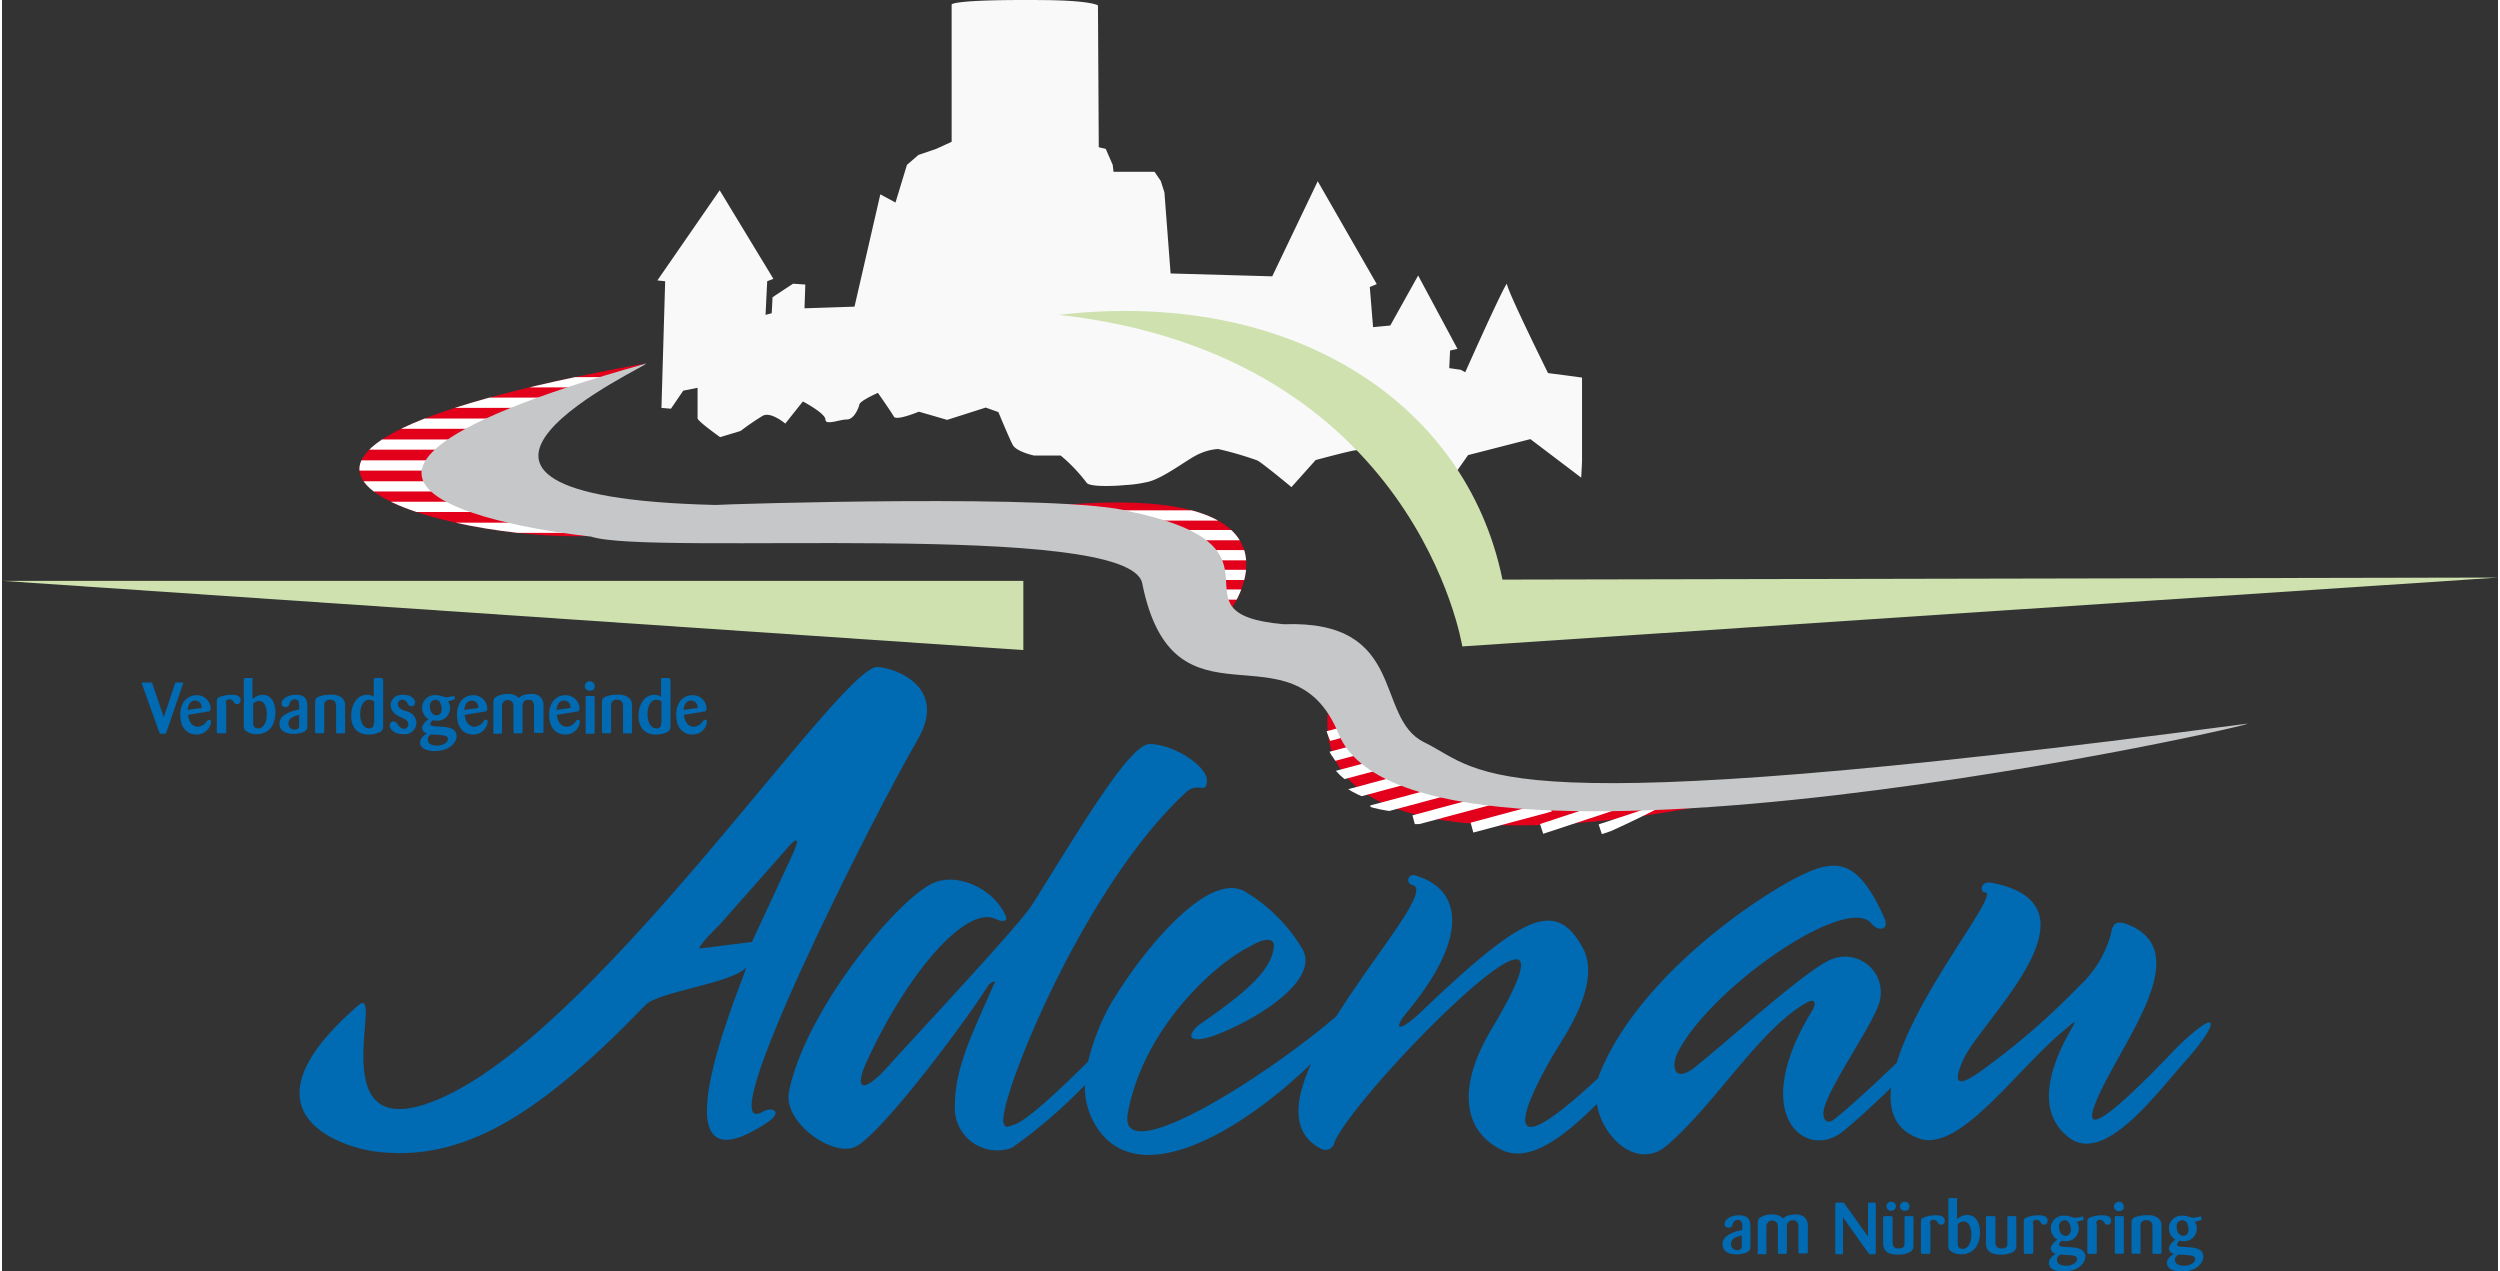 <?xml version="1.0" encoding="UTF-8" standalone="no"?><svg xmlns="http://www.w3.org/2000/svg" xmlns:xlink="http://www.w3.org/1999/xlink" height="89" viewBox="0 0 201.88 102.836" width="175">
  <rect x="0" y="0" width="201.88" height="102.836" fill="#333333" stroke="none"/>
  <defs>
    <linearGradient gradientUnits="objectBoundingBox" id="linear-gradient" x1="14.383" x2="14.383" y1="-12.995" y2="-11.996">
      <stop offset="0" stop-color="#b1b3b4" />
      <stop offset="1" stop-color="#f9f9f9" />
    </linearGradient>
    <clipPath id="clip-path">
      <path d="M.047,0C8.069,7.459,30.113,7.658,30.113,7.658S-1.378,14.321.047,0Z" data-name="Pfad 1998" id="Pfad_1998" transform="translate(0 0)" />
    </clipPath>
    <clipPath id="clip-path-10">
      <path d="M259.107,122.753c-2.884,1.26,13.326,8.387,13.326,8.387S279.527,121.162,259.107,122.753Z" data-name="Pfad 2008" id="Pfad_2008" transform="translate(-258.763 -122.581)" />
    </clipPath>
    <clipPath id="clip-path-15">
      <path d="M110.244,88.7c-1.359.63-11.337,4.84-11.337,4.84l2.586,4.641,4.641,4.442C95.028,103.253,67.68,96.424,110.244,88.7Z" data-name="Pfad 2014" id="Pfad_2014" transform="translate(-87.207 -88.7)" />
    </clipPath>
  </defs>
  <g id="Vordergrund" transform="translate(0 0.021)">
    <g data-name="Gruppe 41" id="Gruppe_41" transform="translate(0 -0.021)">
      <g data-name="Gruppe 13" id="Gruppe_13" transform="translate(24.065 53.94)">
        <path d="M110.089,198.664c-4.575,2.718,9.017-24.133,12.53-30.133,2.354-4.111-1.624-5.7-3.249-5.834-2.95-.232-22.21,28.939-35.172,34.807-10.309,4.674-4.541-9.414-6.862-7.425-10.508,9.116-.53,11.569,1.26,11.8,7.293.994,13.558-3.116,21.978-11.834,1.061-1.094,6.995-1.757,8.122-3.017.464-.53-8.42,19.293,1.757,12.5C111.747,198.664,110.819,198.233,110.089,198.664Zm-5.105-13.193c-.3-.1,1.591-1.923,1.591-1.923l5.3-6s1.724-2.122.53.464-3.215,6.928-3.215,6.928Z" data-name="Pfad 1979" fill="#006ab3" fill-rule="evenodd" id="Pfad_1979" transform="translate(-72.596 -162.696)" />
        <path d="M304.273,205.964c-2.652,2.785-8.155,8.42-6.7,4.674,1.79-4.674,8.586-12.464,2.42-14.619-.862-.232-.995.1-1.16.928a8.892,8.892,0,0,1-2.552,4.144,57.949,57.949,0,0,1-7.26,6.365c-2.254,1.724-3.182,1.956-2.088-.464,1.459-3.182,11.669-12.365,2.354-14.254-1.028-.232-1.028.762-.63.762,1.326-.033-5.337,7.856-7.127,13.79-1.823,1.757-3.779,3.547-4.939,4.475-.762.7-1.227,0-.862-1.028.762-2.188,3.746-6.365,4.376-8.254a2.893,2.893,0,0,0-3.812-3.58c-1.889.7-7.624,5.934-10.972,8.652-1.79,1.459-2.022.066-1.558-.995,2.553-5.238,13.79-13.061,15.746-10.508.53.63,1.492.53.994-.53-2.022-4.508-3.68-4.84-6.6-3.448-3.414,1.624-13.16,8.088-16.409,16.111-.033.1-.066.2-.1.331-9.315,8.685-5.4.9-3.083-2.785,1.16-1.856,3.249-5.47,1.724-7.923-2.188-3.812-4.906-2.354-13.16,5.536-1.79,1.624-2.088,1.16-.8-.331,5.138-6.3,4.044-9.945.4-10.906a.4.4,0,1,0-.1.8c1.492.4-2.917,5.437-6.166,10.608-5.768,4.972-17.669,12.464-16.873,7.89,1.227-6.928,7.16-12.232,9.945-13.558.862-.53,2.022-.862,1.856.166-.232,1.89-2.486,3.746-5.834,6.066-.762.464-1.624,1.724.564,1.16,2.95-.928,9.414-4.508,7.492-7.326a13.348,13.348,0,0,0-4.376-4.376c-3.05-2.088-8.652,4.906-11.138,9.182a18.914,18.914,0,0,0-1.724,4.475c-2.32,2.32-4.906,4.707-5.9,5.072-.63.232-.8.3-.928-.1-.53-1.558,6.3-18.995,14.785-26.785.994-.862,1.657.3,1.657-.994-.066-1.094-2.553-2.818-4.608-2.884-1.657,0-5.6,6.762-9.481,12.928-.762,1.227-4.343,5.138-11.3,12.7-2.42,2.818-3.282,2.486-2.022-.166,3.249-6.995,7.956-12.464,10.343-11.3.762.331.994.066.762-.331-.928-2.088-3.878-3.514-5.9-2.553-3.017,1.459-10.343,10.442-11.6,16.873-.464,2.586,3.812,5.436,5.536,4.343,2.188-1.326,8.553-9.746,10.608-12.995.3-.3.7-.464.4,0-1.459,3.414-3.116,6.53-3.116,9.646a3.434,3.434,0,0,0,4.608,3.514,40.363,40.363,0,0,0,5.9-5.072,6.054,6.054,0,0,0,.862,3.249c3.315,5.47,11.635.63,17.437-4.972-1.359,3.017-1.624,5.669.862,6.9a.73.73,0,0,0,1.028-.564c1.956-4.376,21.647-24.2,12.829-9.348-3.182,5.2-2.188,8.586.7,9.978,2.122,1.028,4.74-.762,7.691-3.713.464,2.785,3.315,5.337,5.635,3.381,3.879-3.282,7.558-9.481,11.37-11.6.8-.4.7.232.332.8-5.138,8.486-.332,12,2.553,9.646.994-.8,2.453-2.122,3.912-3.547-.2,1.856.3,3.315,2.088,4.044,3.348,1.459,7.956-5.47,12.066-8.818.3-.232.995-.928.53-.166-2.818,4.84-2.188,7.492-.331,8.95,2.95,2.32,7.227-3.746,9.58-6.3C307.687,203.942,307.687,202.682,304.273,205.964Z" data-name="Pfad 1980" fill="#006ab3" fill-rule="evenodd" id="Pfad_1980" transform="translate(-152.348 -175.266)" />
      </g>
      <path d="M160.231,32.97l.3-10.243-.63-.066,5.039-7.293,4.343,7.16-.5.2-.133,2.718.5-.133.066-1.293,1.657-1.094.994.066-.066,1.923,4.044-.133,2.088-9.083,1.227.663.928-3.05.928-.8,1.459-.5,1.227-.564V.351s-.133-.431,7.425-.365c3.912.033,4.409.431,4.409.431l.066,11.47.564.133.564,1.293.066.564h3.315l.5.729.3.928.5,6.564,8.221.232,3.68-7.691,4.774,8.32-.564.232.265,3.249,1.392-.133,2.254-4.044,3.182,5.934-.6.133-.066,1.425.928.133.365.2s3.381-7.591,3.381-7.127c0,.5,3.315,7.193,3.315,7.193l2.751.365v6.8l-.066,1.293-4.111-3.116-5.039,1.293-2.287,3.249s-1.591-1.724-2.088-2.155a22.278,22.278,0,0,0-1.89-1.293s-2.387-.2-2.751-.2-3.315.8-3.315.8l-1.956,2.188s-2.188-1.823-2.751-2.155a27.936,27.936,0,0,0-3.182-.928,4.3,4.3,0,0,0-1.459.365c-.928.365-3.017,2.088-4.343,2.32a9.737,9.737,0,0,1-1.724.232c-.564.066-2.884.2-3.116-.2a13.362,13.362,0,0,0-2.088-2.188h-2.155s-1.425-.3-1.724-.862-1.16-2.652-1.16-2.652l-1.028-.365-3.116.994-2.287-.663s-1.823.762-2.022.4-1.293-1.923-1.293-1.923-1.425.63-1.492.928-.431,1.227-1.028,1.227-1.724.5-1.724,0-1.823-1.459-1.823-1.459l-1.425,1.79s-1.16-.994-1.823-.63a19.808,19.808,0,0,0-1.79,1.227l-1.657.5s-1.823-1.293-1.823-1.525V31.345l-1.16.232-.994,1.459Z" data-name="Pfad 1981" fill="url(#linear-gradient)" fill-rule="evenodd" id="Pfad_1981" transform="translate(-106.894 0.021)" />
      <path d="M0,141.7H82.608v5.6Z" data-name="Pfad 1982" fill="#cee1af" fill-rule="evenodd" id="Pfad_1982" transform="translate(0 -94.72)" />
      <path d="M374.288,97.413l-80.52.166C290.817,83.093,276.5,74.01,257.9,76.164c28.906,3.249,32.619,26.818,32.619,26.818Z" data-name="Pfad 1983" fill="#cee1af" fill-rule="evenodd" id="Pfad_1983" transform="translate(-172.408 -50.699)" />
      <g data-name="Gruppe 14" id="Gruppe_14" transform="translate(139.161 96.903)">
        <path d="M422.054,297.528c0-.431,0-1.028-.928-1.028-.7,0-1.16.365-1.16.7,0,.2.133.3.331.3.232,0,.265-.133.331-.3a.431.431,0,0,1,.4-.331c.365,0,.365.331.365.53v.3a2.793,2.793,0,0,0-1.326.53.825.825,0,0,0-.265.6c0,.829.961.829,1.127.829a2,2,0,0,0,.862-.166c.232-.133.265-.265.265-.53v-1.425Zm-.7,1.392c0,.133,0,.4-.365.4a.47.47,0,0,1-.5-.5c0-.431.4-.564.862-.7Z" data-name="Pfad 1984" fill="#006ab3" fill-rule="evenodd" id="Pfad_1984" transform="translate(-419.8 -295.108)" />
        <path d="M428.3,299.383c0,.1.033.133.133.133h.464c.1,0,.133-.033.133-.133v-2.022a.522.522,0,0,1,.133-.431.429.429,0,0,1,.331-.133c.464,0,.464.431.464.6v1.956c0,.1.033.133.133.133h.464c.1,0,.133-.033.133-.133v-2.022a.49.49,0,0,1,.133-.431.442.442,0,0,1,.331-.133c.464,0,.464.365.464.63v1.923c0,.1.033.133.133.133h.5c.1,0,.133-.033.133-.133v-2.022a.937.937,0,0,0-.3-.8,1.017,1.017,0,0,0-.7-.2,2.9,2.9,0,0,0-.53.066.853.853,0,0,0-.464.265,1.133,1.133,0,0,0-.9-.332,1.8,1.8,0,0,0-.994.265c-.133.1-.133.166-.166.431v2.387Z" data-name="Pfad 1985" fill="#006ab3" fill-rule="evenodd" id="Pfad_1985" transform="translate(-425.482 -294.974)" />
        <path d="M448.062,293.5c-.066-.1-.1-.1-.2-.1h-.431c-.066,0-.133,0-.133.133v3.912c0,.1.033.133.133.133h.365c.1,0,.133-.033.133-.133v-2.851l2.022,2.851c.066.1.066.1.166.133h.331c.1,0,.133-.033.133-.133v-3.912c0-.1-.033-.133-.133-.133h-.365c-.1,0-.133.033-.133.133v2.619Z" data-name="Pfad 1986" fill="#006ab3" fill-rule="evenodd" id="Pfad_1986" transform="translate(-438.184 -293.035)" />
        <path d="M460.028,293.565a.368.368,0,0,0-.365-.365.366.366,0,1,0,0,.729A.367.367,0,0,0,460.028,293.565Zm1.094,0a.348.348,0,0,0-.365-.365.375.375,0,0,0-.4.365.358.358,0,0,0,.4.365A.331.331,0,0,0,461.122,293.565Zm.331.928c0-.1-.033-.133-.133-.133h-.464c-.1,0-.133.033-.133.133v2.022c0,.2,0,.464-.464.464-.5,0-.5-.365-.5-.53v-1.956c0-.1-.033-.133-.133-.133h-.5c-.066,0-.133.033-.133.1v2.055c0,.365.066.961,1.193.961a2.111,2.111,0,0,0,1.028-.232.561.561,0,0,0,.232-.564Z" data-name="Pfad 1987" fill="#006ab3" fill-rule="evenodd" id="Pfad_1987" transform="translate(-446.005 -292.902)" />
        <path d="M468.929,297.229c0-.133,0-.365.3-.365a.381.381,0,0,1,.3.166c.1.133.133.232.3.232.2,0,.3-.133.3-.331,0-.331-.331-.431-.7-.431a2.6,2.6,0,0,0-1.061.2c-.133.066-.166.166-.166.332v2.453c0,.1.033.133.133.133h.5c.1,0,.133-.033.133-.133v-2.254Z" data-name="Pfad 1988" fill="#006ab3" fill-rule="evenodd" id="Pfad_1988" transform="translate(-452.156 -295.108)" />
        <path d="M475.629,292.433c0-.1-.033-.133-.133-.133h-.464c-.1,0-.133.033-.133.133v3.547c0,.365,0,.464.166.6a1.438,1.438,0,0,0,.9.265c.928,0,1.492-.7,1.492-1.757,0-.829-.365-1.425-1.028-1.425a1.142,1.142,0,0,0-.829.365v-1.591Zm0,1.989a.873.873,0,0,1,.5-.232c.564,0,.63.8.63,1.061,0,.762-.331,1.16-.7,1.16a.38.38,0,0,1-.4-.331v-1.657Z" data-name="Pfad 1989" fill="#006ab3" fill-rule="evenodd" id="Pfad_1989" transform="translate(-456.635 -292.3)" />
        <path d="M486.553,296.833c0-.1-.033-.133-.133-.133h-.464c-.1,0-.133.033-.133.133v2.022c0,.2,0,.464-.464.464-.5,0-.5-.365-.5-.53v-1.956c0-.1-.033-.133-.133-.133h-.5c-.066,0-.133.033-.133.1v2.055c0,.365.066.961,1.193.961a2.111,2.111,0,0,0,1.028-.232.561.561,0,0,0,.232-.564v-2.188Z" data-name="Pfad 1990" fill="#006ab3" fill-rule="evenodd" id="Pfad_1990" transform="translate(-462.785 -295.241)" />
        <path d="M494.029,297.229c0-.133,0-.365.3-.365a.38.38,0,0,1,.3.166c.1.133.133.232.3.232.2,0,.3-.133.3-.331,0-.331-.332-.431-.7-.431a2.6,2.6,0,0,0-1.061.2c-.133.066-.166.166-.166.332v2.453c0,.1.033.133.133.133h.5c.1,0,.133-.033.133-.133v-2.254Z" data-name="Pfad 1991" fill="#006ab3" fill-rule="evenodd" id="Pfad_1991" transform="translate(-468.935 -295.108)" />
        <path d="M502.118,296.965c.066-.033.1-.033.1-.066s-.033-.2-.033-.2c0-.033-.033-.033-.066-.033s-.464.1-.564.1a1.178,1.178,0,0,1-.331-.066,1.478,1.478,0,0,0-.53-.1,1.021,1.021,0,0,0-1.127,1.028.936.936,0,0,0,.133.5.752.752,0,0,0,.4.4c-.232.166-.53.464-.53.729a.46.46,0,0,0,.4.431c-.232.133-.564.4-.564.729,0,.53.63.7,1.16.7,1.359,0,1.79-.8,1.79-1.193,0-.663-.729-.729-1.028-.762l-.53-.033c-.4-.033-.564-.033-.564-.2,0-.1.066-.166.166-.3.066,0,.2.033.332.033a1.015,1.015,0,0,0,1.094-.995.815.815,0,0,0-.166-.564Zm-1.823,2.785c.166,0,.829.033.995.066.133.033.4.033.4.3,0,.3-.464.53-.862.53-.431,0-.762-.133-.762-.464-.033-.166.066-.265.232-.431Zm.862-2.254c0,.066.033.133.033.2,0,.3-.133.53-.431.53s-.53-.3-.53-.729a.472.472,0,0,1,.464-.53C500.892,296.965,501.091,297.164,501.157,297.495Z" data-name="Pfad 1992" fill="#006ab3" fill-rule="evenodd" id="Pfad_1992" transform="translate(-473.013 -295.175)" />
        <path d="M509.529,297.229c0-.133,0-.365.3-.365a.38.38,0,0,1,.3.166c.1.133.133.232.3.232.2,0,.3-.133.3-.331,0-.331-.331-.431-.7-.431a2.6,2.6,0,0,0-1.061.2c-.133.066-.166.166-.166.332v2.453c0,.1.033.133.133.133h.5c.1,0,.133-.033.133-.133v-2.254Z" data-name="Pfad 1993" fill="#006ab3" fill-rule="evenodd" id="Pfad_1993" transform="translate(-479.297 -295.108)" />
        <path d="M516.1,294.56c0-.1-.033-.133-.133-.133h-.5c-.1,0-.1.033-.1.133v2.785c0,.1,0,.133.1.133h.5c.133,0,.133-.033.133-.133Zm0-.9a.4.4,0,0,0-.8,0,.376.376,0,0,0,.4.365C515.963,294.029,516.129,293.864,516.1,293.665Z" data-name="Pfad 1994" fill="#006ab3" fill-rule="evenodd" id="Pfad_1994" transform="translate(-483.642 -292.969)" />
        <path d="M522.02,297.428a.787.787,0,0,0-.265-.7,1.341,1.341,0,0,0-.9-.232,2.512,2.512,0,0,0-.995.166c-.265.133-.265.265-.265.5v2.32c0,.1.033.133.133.133h.464c.1,0,.133-.033.133-.133V297.4a.426.426,0,0,1,.464-.5c.5,0,.5.365.5.6v1.989c0,.1,0,.133.133.133h.464c.1,0,.133-.033.133-.133v-2.055Z" data-name="Pfad 1995" fill="#006ab3" fill-rule="evenodd" id="Pfad_1995" transform="translate(-486.517 -295.108)" />
        <path d="M530.918,296.965c.066-.033.1-.033.1-.066s-.033-.2-.033-.2c0-.033-.033-.033-.066-.033s-.464.1-.564.1a1.178,1.178,0,0,1-.331-.066,1.479,1.479,0,0,0-.53-.1,1.021,1.021,0,0,0-1.127,1.028.935.935,0,0,0,.133.5.752.752,0,0,0,.4.4c-.232.166-.53.464-.53.729a.46.46,0,0,0,.4.431c-.232.133-.564.4-.564.729,0,.53.63.7,1.16.7,1.359,0,1.79-.8,1.79-1.193,0-.663-.729-.729-1.028-.762l-.53-.033c-.4-.033-.564-.033-.564-.2,0-.1.066-.166.166-.3.066,0,.2.033.331.033a1.015,1.015,0,0,0,1.094-.995.814.814,0,0,0-.166-.564Zm-1.823,2.785c.166,0,.829.033.995.066.133.033.4.033.4.3,0,.3-.464.53-.862.53-.431,0-.762-.133-.762-.464-.033-.166.066-.265.232-.431Zm.829-2.254c0,.066.033.133.033.2,0,.3-.133.53-.431.53s-.53-.3-.53-.729a.472.472,0,0,1,.464-.53C529.692,296.965,529.891,297.164,529.924,297.495Z" data-name="Pfad 1996" fill="#006ab3" fill-rule="evenodd" id="Pfad_1996" transform="translate(-492.266 -295.175)" />
      </g>
      <g data-name="Gruppe 24" id="Gruppe_24" transform="translate(105.487 50.131)">
        <path d="M323.405,173.6c8.022,7.459,30.066,7.658,30.066,7.658S321.98,187.921,323.405,173.6Z" data-name="Pfad 1997" fill="#e2001a" id="Pfad_1997" transform="translate(-321.654 -166.177)" />
        <g clip-path="url(#clip-path)" data-name="Gruppe 15" id="Gruppe_15" transform="matrix(0.966, -0.259, 0.259, 0.966, 1.314, 7.799)">
          <rect data-name="Rechteck 84" fill="#fff" height="0.829" id="Rechteck_84" transform="translate(-2.041 1.26)" width="6.564" />
        </g>
        <g clip-path="url(#clip-path)" data-name="Gruppe 16" id="Gruppe_16" transform="matrix(0.966, -0.259, 0.259, 0.966, 0.956, 8.075)">
          <rect data-name="Rechteck 85" fill="#fff" height="0.829" id="Rechteck_85" transform="translate(-1.18 2.751)" width="6.564" />
        </g>
        <g clip-path="url(#clip-path)" data-name="Gruppe 17" id="Gruppe_17" transform="matrix(0.966, -0.259, 0.259, 0.966, 0.69, 8.519)">
          <rect data-name="Rechteck 86" fill="#fff" height="0.829" id="Rechteck_86" transform="translate(0.378 4.011)" width="6.564" />
        </g>
        <g clip-path="url(#clip-path)" data-name="Gruppe 18" id="Gruppe_18" transform="matrix(0.966, -0.259, 0.259, 0.966, 0.358, 8.885)">
          <rect data-name="Rechteck 87" fill="#fff" height="0.829" id="Rechteck_87" transform="translate(1.605 5.436)" width="6.564" />
        </g>
        <g clip-path="url(#clip-path)" data-name="Gruppe 19" id="Gruppe_19" transform="matrix(0.966, -0.259, 0.259, 0.966, 0.091, 9.413)">
          <rect data-name="Rechteck 88" fill="#fff" height="0.829" id="Rechteck_88" transform="translate(3.461 6.729)" width="6.564" />
        </g>
        <g clip-path="url(#clip-path)" data-name="Gruppe 20" id="Gruppe_20" transform="matrix(0.966, -0.259, 0.259, 0.966, 0, 10.325)">
          <rect data-name="Rechteck 89" fill="#fff" height="0.829" id="Rechteck_89" transform="translate(6.876 7.525)" width="6.564" />
        </g>
        <g clip-path="url(#clip-path)" data-name="Gruppe 21" id="Gruppe_21" transform="matrix(0.966, -0.259, 0.259, 0.966, 0.008, 11.561)">
          <rect data-name="Rechteck 90" fill="#fff" height="0.829" id="Rechteck_90" transform="translate(11.583 8.122)" width="6.564" />
        </g>
        <g clip-path="url(#clip-path)" data-name="Gruppe 22" id="Gruppe_22" transform="translate(0.138 14.371) rotate(-18.265)">
          <rect data-name="Rechteck 91" fill="#fff" height="0.829" id="Rechteck_91" transform="translate(17.152 7.923)" width="7.293" />
        </g>
        <g clip-path="url(#clip-path)" data-name="Gruppe 23" id="Gruppe_23" transform="translate(0.368 15.853) rotate(-18.265)">
          <rect data-name="Rechteck 92" fill="#fff" height="0.829" id="Rechteck_92" transform="translate(21.892 7.956)" width="7.293" />
        </g>
      </g>
      <g data-name="Gruppe 30" id="Gruppe_30" transform="translate(85.778 40.642)">
        <path d="M259.107,122.753c-2.884,1.26,13.326,8.387,13.326,8.387S279.527,121.162,259.107,122.753Z" data-name="Pfad 2007" fill="#e2001a" id="Pfad_2007" transform="translate(-258.763 -122.581)" />
        <g clip-path="url(#clip-path-10)" data-name="Gruppe 25" id="Gruppe_25">
          <rect data-name="Rechteck 93" fill="#fff" height="0.829" id="Rechteck_93" transform="translate(2.697 0.636)" width="10.409" />
        </g>
        <g clip-path="url(#clip-path-10)" data-name="Gruppe 26" id="Gruppe_26">
          <rect data-name="Rechteck 94" fill="#fff" height="0.829" id="Rechteck_94" transform="translate(7.173 2.227)" width="10.409" />
        </g>
        <g clip-path="url(#clip-path-10)" data-name="Gruppe 27" id="Gruppe_27">
          <rect data-name="Rechteck 95" fill="#fff" height="0.829" id="Rechteck_95" transform="translate(8.134 3.851)" width="10.409" />
        </g>
        <g clip-path="url(#clip-path-10)" data-name="Gruppe 28" id="Gruppe_28">
          <rect data-name="Rechteck 96" fill="#fff" height="0.829" id="Rechteck_96" transform="translate(8.2 5.443)" width="10.409" />
        </g>
        <g clip-path="url(#clip-path-10)" data-name="Gruppe 29" id="Gruppe_29">
          <rect data-name="Rechteck 97" fill="#fff" height="0.829" id="Rechteck_97" transform="translate(7.703 7.034)" width="10.409" />
        </g>
      </g>
      <g data-name="Gruppe 39" id="Gruppe_39" transform="translate(28.909 29.41)">
        <path d="M110.244,88.7c-1.359.63-11.337,4.84-11.337,4.84l2.586,4.641,4.641,4.442C95.028,103.253,67.68,96.424,110.244,88.7Z" data-name="Pfad 2013" fill="#e2001a" id="Pfad_2013" transform="translate(-87.207 -88.7)" />
        <g clip-path="url(#clip-path-15)" data-name="Gruppe 31" id="Gruppe_31">
          <rect data-name="Rechteck 98" fill="#fff" height="0.829" id="Rechteck_98" transform="translate(9.777 1.094)" width="12.729" />
        </g>
        <g clip-path="url(#clip-path-15)" data-name="Gruppe 32" id="Gruppe_32">
          <rect data-name="Rechteck 99" fill="#fff" height="0.829" id="Rechteck_99" transform="translate(5.998 2.751)" width="12.729" />
        </g>
        <g clip-path="url(#clip-path-15)" data-name="Gruppe 33" id="Gruppe_33">
          <rect data-name="Rechteck 100" fill="#fff" height="0.829" id="Rechteck_100" transform="translate(0.329 4.442)" width="12.729" />
        </g>
        <g clip-path="url(#clip-path-15)" data-name="Gruppe 34" id="Gruppe_34">
          <rect data-name="Rechteck 101" fill="#fff" height="0.829" id="Rechteck_101" transform="translate(-1.494 6.133)" width="12.729" />
        </g>
        <g clip-path="url(#clip-path-15)" data-name="Gruppe 35" id="Gruppe_35">
          <rect data-name="Rechteck 102" fill="#fff" height="0.829" id="Rechteck_102" transform="translate(-2.257 7.823)" width="12.729" />
        </g>
        <g clip-path="url(#clip-path-15)" data-name="Gruppe 36" id="Gruppe_36">
          <rect data-name="Rechteck 103" fill="#fff" height="0.829" id="Rechteck_103" transform="translate(-1.792 9.514)" width="12.729" />
        </g>
        <g clip-path="url(#clip-path-15)" data-name="Gruppe 37" id="Gruppe_37">
          <rect data-name="Rechteck 104" fill="#fff" height="0.829" id="Rechteck_104" transform="translate(-0.002 11.171)" width="12.729" />
        </g>
        <g clip-path="url(#clip-path-15)" data-name="Gruppe 38" id="Gruppe_38">
          <rect data-name="Rechteck 105" fill="#fff" height="0.829" id="Rechteck_105" transform="translate(4.44 12.862)" width="12.729" />
        </g>
      </g>
      <path d="M116.061,102.688c4.674,1.591,43.558-1.392,44.586,3.779,2.553,12.7,12.1,2.917,15.879,12.166,6.033,14.785,76.741-1.26,73.393-.8-61.923,8.188-61.459,3.945-66.465,1.492-4.077-1.989-1.293-9.912-11.37-9.547-9.812-.862,1.492-6.2-12.431-9.116-5.072-1.459-32.718-.6-33.514-.53-29.006-.7-4.873-11.5-5.635-11.437C82.448,99.34,116.061,102.688,116.061,102.688Z" data-name="Pfad 2022" fill="#c6c7c8" fill-rule="evenodd" id="Pfad_2022" transform="translate(-68.426 -59.289)" />
      <g data-name="Gruppe 40" id="Gruppe_40" transform="translate(11.304 54.836)">
        <path d="M34.962,166.6c-.033-.1-.066-.1-.166-.1h-.6c-.033,0-.1,0-.1.066,0,.033,0,.033.033.1l1.392,3.878c.033.066.033.1.1.1h.3a.153.153,0,0,0,.166-.1l1.326-3.878c.033-.066.033-.066.033-.1,0-.066-.066-.066-.133-.066h-.4c-.1,0-.1,0-.133.1l-.9,2.718Z" data-name="Pfad 2023" fill="#006ab3" fill-rule="evenodd" id="Pfad_2023" transform="translate(-34.1 -166.135)" />
        <path d="M45.754,170.926c.066,0,.2-.033.2-.232a1.109,1.109,0,0,0-1.127-1.094c-.63,0-1.326.431-1.326,1.591,0,1.028.53,1.591,1.326,1.591a1.156,1.156,0,0,0,1.16-1.028c0-.133-.066-.166-.166-.166-.066,0-.1.033-.2.166a.943.943,0,0,1-.7.4c-.265,0-.7-.166-.8-.961Zm-1.657-.133c.033-.4.2-.762.63-.762a.538.538,0,0,1,.5.6Z" data-name="Pfad 2024" fill="#006ab3" fill-rule="evenodd" id="Pfad_2024" transform="translate(-40.384 -168.208)" />
        <path d="M53.129,170.229c0-.133,0-.365.3-.365a.381.381,0,0,1,.3.166c.1.133.133.232.3.232.2,0,.3-.133.3-.331,0-.331-.331-.431-.7-.431a2.6,2.6,0,0,0-1.061.2c-.133.066-.166.166-.166.331v2.453c0,.1.033.133.133.133h.5c.1,0,.133-.033.133-.133v-2.254Z" data-name="Pfad 2025" fill="#006ab3" fill-rule="evenodd" id="Pfad_2025" transform="translate(-46.334 -168.141)" />
        <path d="M59.729,165.533c0-.1-.033-.133-.133-.133h-.464c-.1,0-.133.033-.133.133v3.547c0,.365,0,.464.166.6a1.438,1.438,0,0,0,.9.265c.928,0,1.492-.7,1.492-1.757,0-.829-.365-1.425-1.028-1.425a1.142,1.142,0,0,0-.829.365v-1.591Zm0,1.956a.873.873,0,0,1,.5-.232c.564,0,.63.8.63,1.061,0,.762-.331,1.16-.7,1.16a.38.38,0,0,1-.4-.332v-1.657Z" data-name="Pfad 2026" fill="#006ab3" fill-rule="evenodd" id="Pfad_2026" transform="translate(-50.746 -165.4)" />
        <path d="M69.954,170.528c0-.431,0-1.028-.928-1.028-.7,0-1.16.365-1.16.7,0,.2.133.3.331.3.232,0,.265-.133.331-.3a.431.431,0,0,1,.4-.331c.365,0,.365.331.365.53v.3a2.794,2.794,0,0,0-1.326.53.826.826,0,0,0-.265.6c0,.829.961.829,1.127.829a2,2,0,0,0,.862-.166c.232-.133.265-.265.265-.53Zm-.663,1.392c0,.133,0,.4-.365.4a.47.47,0,0,1-.5-.5c0-.431.4-.564.862-.7Z" data-name="Pfad 2027" fill="#006ab3" fill-rule="evenodd" id="Pfad_2027" transform="translate(-56.562 -168.141)" />
        <path d="M78.82,170.428a.787.787,0,0,0-.265-.7,1.341,1.341,0,0,0-.9-.232,2.512,2.512,0,0,0-.994.166c-.265.133-.265.265-.265.5v2.32c0,.1.033.133.133.133H77c.1,0,.133-.033.133-.133V170.4a.426.426,0,0,1,.464-.5c.5,0,.5.365.5.6v1.989c0,.1,0,.133.133.133h.464c.1,0,.133-.033.133-.133Z" data-name="Pfad 2028" fill="#006ab3" fill-rule="evenodd" id="Pfad_2028" transform="translate(-62.378 -168.141)" />
        <path d="M87.753,165.533c0-.1-.033-.133-.133-.133h-.464c-.133,0-.133.066-.133.133v1.392a1,1,0,0,0-.53-.166c-.862,0-1.293.862-1.293,1.691,0,.961.5,1.525,1.392,1.525a2.1,2.1,0,0,0,.994-.232.522.522,0,0,0,.2-.431v-3.779Zm-.729,3.514c0,.166,0,.431-.365.431-.431,0-.729-.431-.729-1.16,0-.63.265-1.16.729-1.16a.923.923,0,0,1,.4.133v1.757Z" data-name="Pfad 2029" fill="#006ab3" fill-rule="evenodd" id="Pfad_2029" transform="translate(-68.261 -165.4)" />
        <path d="M95.727,170.76c-.2-.1-.464-.2-.464-.5a.346.346,0,0,1,.365-.365.437.437,0,0,1,.4.3c.066.1.133.232.331.232a.3.3,0,0,0,.3-.3c0-.232-.265-.63-.961-.63-.729,0-1.028.431-1.028.862a1.026,1.026,0,0,0,.63.862c.133.066.5.232.6.3a.485.485,0,0,1,.2.365.348.348,0,0,1-.365.365c-.232,0-.331-.166-.5-.365a.419.419,0,0,0-.331-.232.306.306,0,0,0-.3.331c0,.232.265.7,1.094.7a.935.935,0,0,0,1.061-.928.983.983,0,0,0-.7-.9Z" data-name="Pfad 2030" fill="#006ab3" fill-rule="evenodd" id="Pfad_2030" transform="translate(-74.545 -168.141)" />
        <path d="M104.718,169.965c.066-.033.1-.033.1-.066s-.033-.2-.033-.2c0-.033-.033-.033-.066-.033s-.464.1-.564.1a1.178,1.178,0,0,1-.331-.066,1.478,1.478,0,0,0-.53-.1,1.021,1.021,0,0,0-1.127,1.028.935.935,0,0,0,.133.5.752.752,0,0,0,.4.4c-.232.166-.53.464-.53.729a.46.46,0,0,0,.4.431c-.232.133-.564.4-.564.729,0,.53.63.7,1.16.7,1.359,0,1.79-.8,1.79-1.193,0-.663-.729-.729-1.028-.762l-.53-.033c-.4-.033-.564-.033-.564-.2,0-.1.066-.166.166-.3.066,0,.2.033.331.033a1.015,1.015,0,0,0,1.094-.994.814.814,0,0,0-.166-.564Zm-1.856,2.818c.166,0,.829.033.994.066.133.033.4.033.4.3,0,.3-.464.53-.862.53-.431,0-.762-.133-.762-.464-.033-.2.066-.3.232-.431Zm.862-2.287c0,.066.033.133.033.2,0,.3-.133.53-.431.53s-.53-.3-.53-.729a.472.472,0,0,1,.464-.53C103.492,169.965,103.657,170.164,103.724,170.5Z" data-name="Pfad 2031" fill="#006ab3" fill-rule="evenodd" id="Pfad_2031" transform="translate(-79.492 -168.208)" />
        <path d="M113.254,170.926c.066,0,.2-.033.2-.232a1.109,1.109,0,0,0-1.127-1.094c-.63,0-1.326.431-1.326,1.591,0,1.028.53,1.591,1.326,1.591a1.156,1.156,0,0,0,1.16-1.028c0-.133-.066-.166-.166-.166s-.1.033-.2.166a.943.943,0,0,1-.7.4c-.265,0-.7-.166-.8-.961Zm-1.657-.133c.033-.4.2-.762.63-.762a.538.538,0,0,1,.5.6Z" data-name="Pfad 2032" fill="#006ab3" fill-rule="evenodd" id="Pfad_2032" transform="translate(-85.508 -168.208)" />
        <path d="M119.8,172.383c0,.1.033.133.133.133h.464c.1,0,.133-.033.133-.133v-2.022a.522.522,0,0,1,.133-.431.429.429,0,0,1,.332-.133c.464,0,.464.431.464.6v1.956c0,.1.033.133.133.133h.464c.1,0,.133-.033.133-.133v-2.022a.49.49,0,0,1,.133-.431.442.442,0,0,1,.331-.133c.464,0,.464.365.464.63v1.923c0,.1.033.133.133.133h.5c.1,0,.133-.033.133-.133v-2.022a.938.938,0,0,0-.3-.8,1.017,1.017,0,0,0-.7-.2,2.9,2.9,0,0,0-.53.066.853.853,0,0,0-.464.265,1.133,1.133,0,0,0-.9-.331,1.8,1.8,0,0,0-.994.265c-.133.1-.133.166-.166.431v2.387Z" data-name="Pfad 2033" fill="#006ab3" fill-rule="evenodd" id="Pfad_2033" transform="translate(-91.391 -168.007)" />
        <path d="M135.754,170.926c.066,0,.2-.033.2-.232a1.109,1.109,0,0,0-1.127-1.094c-.63,0-1.326.431-1.326,1.591,0,1.028.53,1.591,1.326,1.591a1.156,1.156,0,0,0,1.16-1.028c0-.133-.066-.166-.166-.166-.066,0-.1.033-.2.166a.943.943,0,0,1-.7.4c-.265,0-.7-.166-.8-.961Zm-1.657-.133c.033-.4.2-.762.63-.762a.538.538,0,0,1,.5.6Z" data-name="Pfad 2034" fill="#006ab3" fill-rule="evenodd" id="Pfad_2034" transform="translate(-100.55 -168.208)" />
        <path d="M143,167.593c0-.1-.033-.133-.133-.133h-.5c-.1,0-.1.033-.1.133v2.785c0,.1,0,.133.1.133h.5c.133,0,.133-.033.133-.133Zm0-.928a.4.4,0,0,0-.8,0,.376.376,0,0,0,.4.365C142.863,167.029,143.029,166.864,143,166.665Z" data-name="Pfad 2035" fill="#006ab3" fill-rule="evenodd" id="Pfad_2035" transform="translate(-106.366 -166.002)" />
        <path d="M148.82,170.428a.787.787,0,0,0-.265-.7,1.341,1.341,0,0,0-.9-.232,2.512,2.512,0,0,0-.994.166c-.265.133-.265.265-.265.5v2.32c0,.1.033.133.133.133H147c.1,0,.133-.033.133-.133V170.4a.426.426,0,0,1,.464-.5c.5,0,.5.365.5.6v1.989c0,.1,0,.133.133.133h.464c.1,0,.133-.033.133-.133v-2.055Z" data-name="Pfad 2036" fill="#006ab3" fill-rule="evenodd" id="Pfad_2036" transform="translate(-109.173 -168.141)" />
        <path d="M157.853,165.533c0-.1-.033-.133-.133-.133h-.464c-.133,0-.133.066-.133.133v1.392a1,1,0,0,0-.53-.166c-.862,0-1.293.862-1.293,1.691,0,.961.5,1.525,1.392,1.525a2.1,2.1,0,0,0,.994-.232.522.522,0,0,0,.2-.431v-3.779Zm-.729,3.514c0,.166,0,.431-.365.431-.431,0-.729-.431-.729-1.16,0-.63.265-1.16.729-1.16a.923.923,0,0,1,.4.133v1.757Z" data-name="Pfad 2037" fill="#006ab3" fill-rule="evenodd" id="Pfad_2037" transform="translate(-115.123 -165.4)" />
        <path d="M166.754,170.926c.066,0,.2-.033.2-.232a1.109,1.109,0,0,0-1.127-1.094c-.63,0-1.326.431-1.326,1.591,0,1.028.53,1.591,1.326,1.591a1.156,1.156,0,0,0,1.16-1.028c0-.133-.066-.166-.166-.166-.066,0-.1.033-.2.166a.943.943,0,0,1-.7.4c-.265,0-.7-.166-.8-.961Zm-1.657-.133c.033-.4.2-.762.63-.762a.538.538,0,0,1,.5.6Z" data-name="Pfad 2038" fill="#006ab3" fill-rule="evenodd" id="Pfad_2038" transform="translate(-121.273 -168.208)" />
      </g>
    </g>
  </g>
<desc property="dc:rights">VG Adenau</desc></svg>